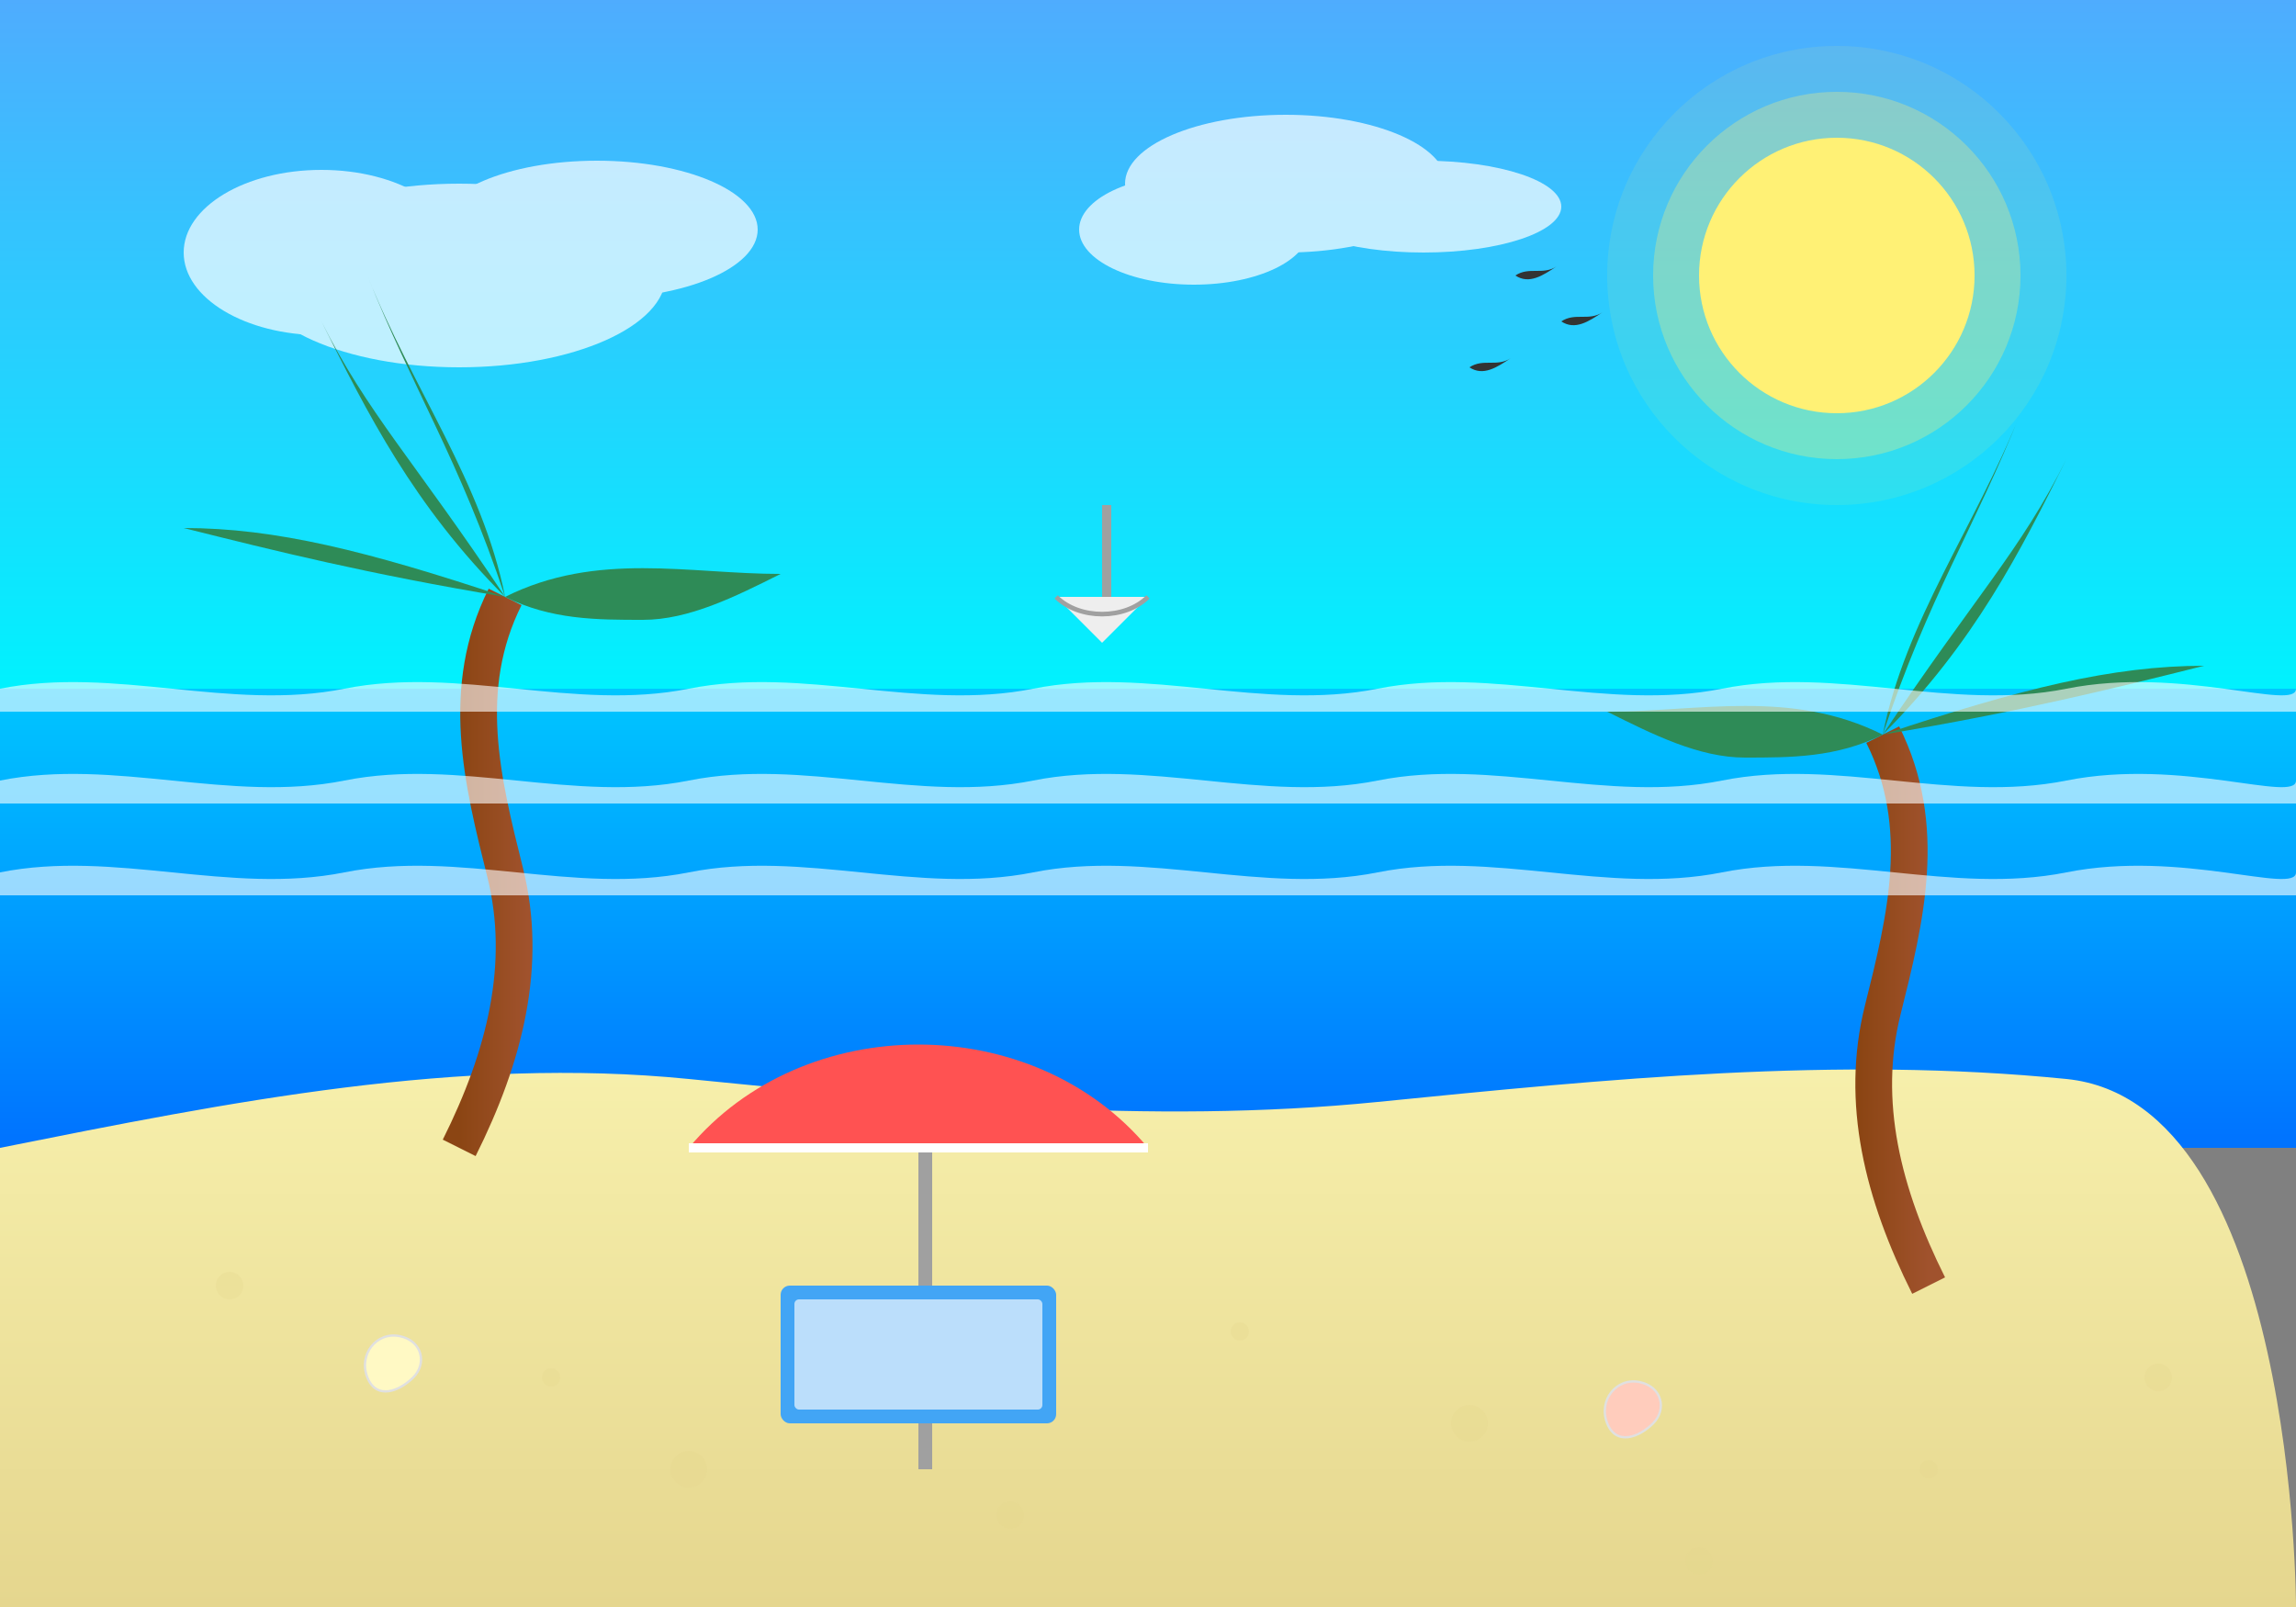 <svg xmlns="http://www.w3.org/2000/svg" width="500" height="350" viewBox="0 0 500 350">
  <rect x="0" y="0" width="500" height="350" fill="#808080" stroke="none"/>
  <defs>
    <linearGradient id="sky-gradient" x1="0%" y1="0%" x2="0%" y2="100%">
      <stop offset="0%" stop-color="#4facfe" />
      <stop offset="100%" stop-color="#00f2fe" />
    </linearGradient>
    <linearGradient id="sea-gradient" x1="0%" y1="0%" x2="0%" y2="100%">
      <stop offset="0%" stop-color="#00c6ff" />
      <stop offset="100%" stop-color="#0072ff" />
    </linearGradient>
    <linearGradient id="sand-gradient" x1="0%" y1="0%" x2="0%" y2="100%">
      <stop offset="0%" stop-color="#f7f0ac" />
      <stop offset="100%" stop-color="#e5d68e" />
    </linearGradient>
    <linearGradient id="palm-trunk" x1="0%" y1="0%" x2="100%" y2="0%">
      <stop offset="0%" stop-color="#8B4513" />
      <stop offset="100%" stop-color="#A0522D" />
    </linearGradient>
  </defs>
  
  <!-- Sky -->
  <rect width="500" height="150" fill="url(#sky-gradient)" />
  
  <!-- Sea -->
  <rect width="500" height="100" y="150" fill="url(#sea-gradient)" />
  
  <!-- Beach -->
  <path d="M 0,250 C 50,240 100,230 150,235 C 200,240 250,245 300,240 C 350,235 400,230 450,235 C 500,240 500,350 500,350 L 0,350 Z" fill="url(#sand-gradient)" />
  
  <!-- Sun -->
  <circle cx="400" cy="60" r="30" fill="#FFF176" />
  <circle cx="400" cy="60" r="40" fill="#FFF176" opacity="0.3" />
  <circle cx="400" cy="60" r="50" fill="#FFF176" opacity="0.1" />
  
  <!-- Clouds -->
  <g fill="white" opacity="0.7">
    <ellipse cx="100" cy="60" rx="45" ry="20" />
    <ellipse cx="130" cy="50" rx="35" ry="15" />
    <ellipse cx="70" cy="55" rx="30" ry="18" />
    
    <ellipse cx="280" cy="40" rx="35" ry="15" />
    <ellipse cx="310" cy="45" rx="30" ry="10" />
    <ellipse cx="260" cy="50" rx="25" ry="12" />
  </g>
  
  <!-- Palm Tree 1 -->
  <g>
    <!-- Trunk -->
    <path d="M 100,250 C 110,230 115,210 110,190 C 105,170 100,150 110,130" 
          fill="none" stroke="url(#palm-trunk)" stroke-width="8" />
    
    <!-- Palm Leaves -->
    <g fill="#2E8B57">
      <path d="M 110,130 C 130,120 150,125 170,125 C 160,130 150,135 140,135 C 130,135 120,135 110,130 Z" />
      <path d="M 110,130 C 130,110 140,100 150,80 C 140,100 130,110 110,130 Z" />
      <path d="M 110,130 C 90,100 80,90 70,70 C 80,90 90,110 110,130 Z" />
      <path d="M 110,130 C 80,120 60,115 40,115 C 60,120 80,125 110,130 Z" />
      <path d="M 110,130 C 100,100 90,85 80,60 C 90,85 105,105 110,130 Z" />
    </g>
  </g>
  
  <!-- Palm Tree 2 -->
  <g>
    <!-- Trunk -->
    <path d="M 420,280 C 410,260 405,240 410,220 C 415,200 420,180 410,160" 
          fill="none" stroke="url(#palm-trunk)" stroke-width="8" />
    
    <!-- Palm Leaves -->
    <g fill="#2E8B57">
      <path d="M 410,160 C 390,150 370,155 350,155 C 360,160 370,165 380,165 C 390,165 400,165 410,160 Z" />
      <path d="M 410,160 C 390,140 380,130 370,110 C 380,130 390,140 410,160 Z" />
      <path d="M 410,160 C 430,130 440,120 450,100 C 440,120 430,140 410,160 Z" />
      <path d="M 410,160 C 440,150 460,145 480,145 C 460,150 440,155 410,160 Z" />
      <path d="M 410,160 C 420,130 430,115 440,90 C 430,115 415,135 410,160 Z" />
    </g>
  </g>
  
  <!-- Beach Umbrella -->
  <g>
    <!-- Umbrella Pole -->
    <rect width="3" height="70" x="200" y="250" fill="#A0A0A0" />
    
    <!-- Umbrella Top -->
    <path d="M 150,250 C 175,220 225,220 250,250" fill="#FF5252" />
    <path d="M 150,250 L 250,250" fill="none" stroke="white" stroke-width="2" />
  </g>
  
  <!-- Beach Towel -->
  <rect width="60" height="30" x="170" y="280" rx="2" ry="2" fill="#42A5F5" />
  <rect width="54" height="24" x="173" y="283" rx="1" ry="1" fill="#BBDEFB" />
  
  <!-- Ocean Waves -->
  <g fill="white" opacity="0.6">
    <path d="M 0,150 C 25,145 50,155 75,150 C 100,145 125,155 150,150 C 175,145 200,155 225,150 C 250,145 275,155 300,150 C 325,145 350,155 375,150 C 400,145 425,155 450,150 C 475,145 500,155 500,150 L 500,155 L 0,155 Z" />
    
    <path d="M 0,170 C 25,165 50,175 75,170 C 100,165 125,175 150,170 C 175,165 200,175 225,170 C 250,165 275,175 300,170 C 325,165 350,175 375,170 C 400,165 425,175 450,170 C 475,165 500,175 500,170 L 500,175 L 0,175 Z" />
    
    <path d="M 0,190 C 25,185 50,195 75,190 C 100,185 125,195 150,190 C 175,185 200,195 225,190 C 250,185 275,195 300,190 C 325,185 350,195 375,190 C 400,185 425,195 450,190 C 475,185 500,195 500,190 L 500,195 L 0,195 Z" />
  </g>
  
  <!-- Sand Texture -->
  <g fill="#e5d68e" opacity="0.3">
    <circle cx="50" cy="280" r="3" />
    <circle cx="120" cy="300" r="2" />
    <circle cx="150" cy="320" r="4" />
    <circle cx="220" cy="330" r="3" />
    <circle cx="270" cy="290" r="2" />
    <circle cx="320" cy="310" r="4" />
    <circle cx="370" cy="340" r="3" />
    <circle cx="420" cy="320" r="2" />
    <circle cx="470" cy="300" r="3" />
  </g>
  
  <!-- Birds -->
  <g fill="#333">
    <path d="M 320,80 C 323,78 326,80 329,78 C 326,80 323,82 320,80 Z" />
    <path d="M 340,70 C 343,68 346,70 349,68 C 346,70 343,72 340,70 Z" />
    <path d="M 330,60 C 333,58 336,60 339,58 C 336,60 333,62 330,60 Z" />
  </g>
  
  <!-- Seashells -->
  <g>
    <path d="M 80,300 C 78,295 82,290 87,291 C 92,292 93,297 90,300 C 87,303 82,305 80,300 Z" fill="#FFF9C4" stroke="#E0E0E0" stroke-width="0.5" />
    
    <path d="M 350,310 C 348,305 352,300 357,301 C 362,302 363,307 360,310 C 357,313 352,315 350,310 Z" fill="#FFCCBC" stroke="#E0E0E0" stroke-width="0.5" />
  </g>
  
  <!-- Distant Boat -->
  <g>
    <path d="M 230,130 L 250,130 L 240,140 Z" fill="#EEEEEE" />
    <rect width="2" height="20" x="240" y="110" fill="#A0A0A0" />
    <path d="M 230,130 C 235,135 245,135 250,130" fill="none" stroke="#A0A0A0" stroke-width="1" />
  </g>
</svg>
